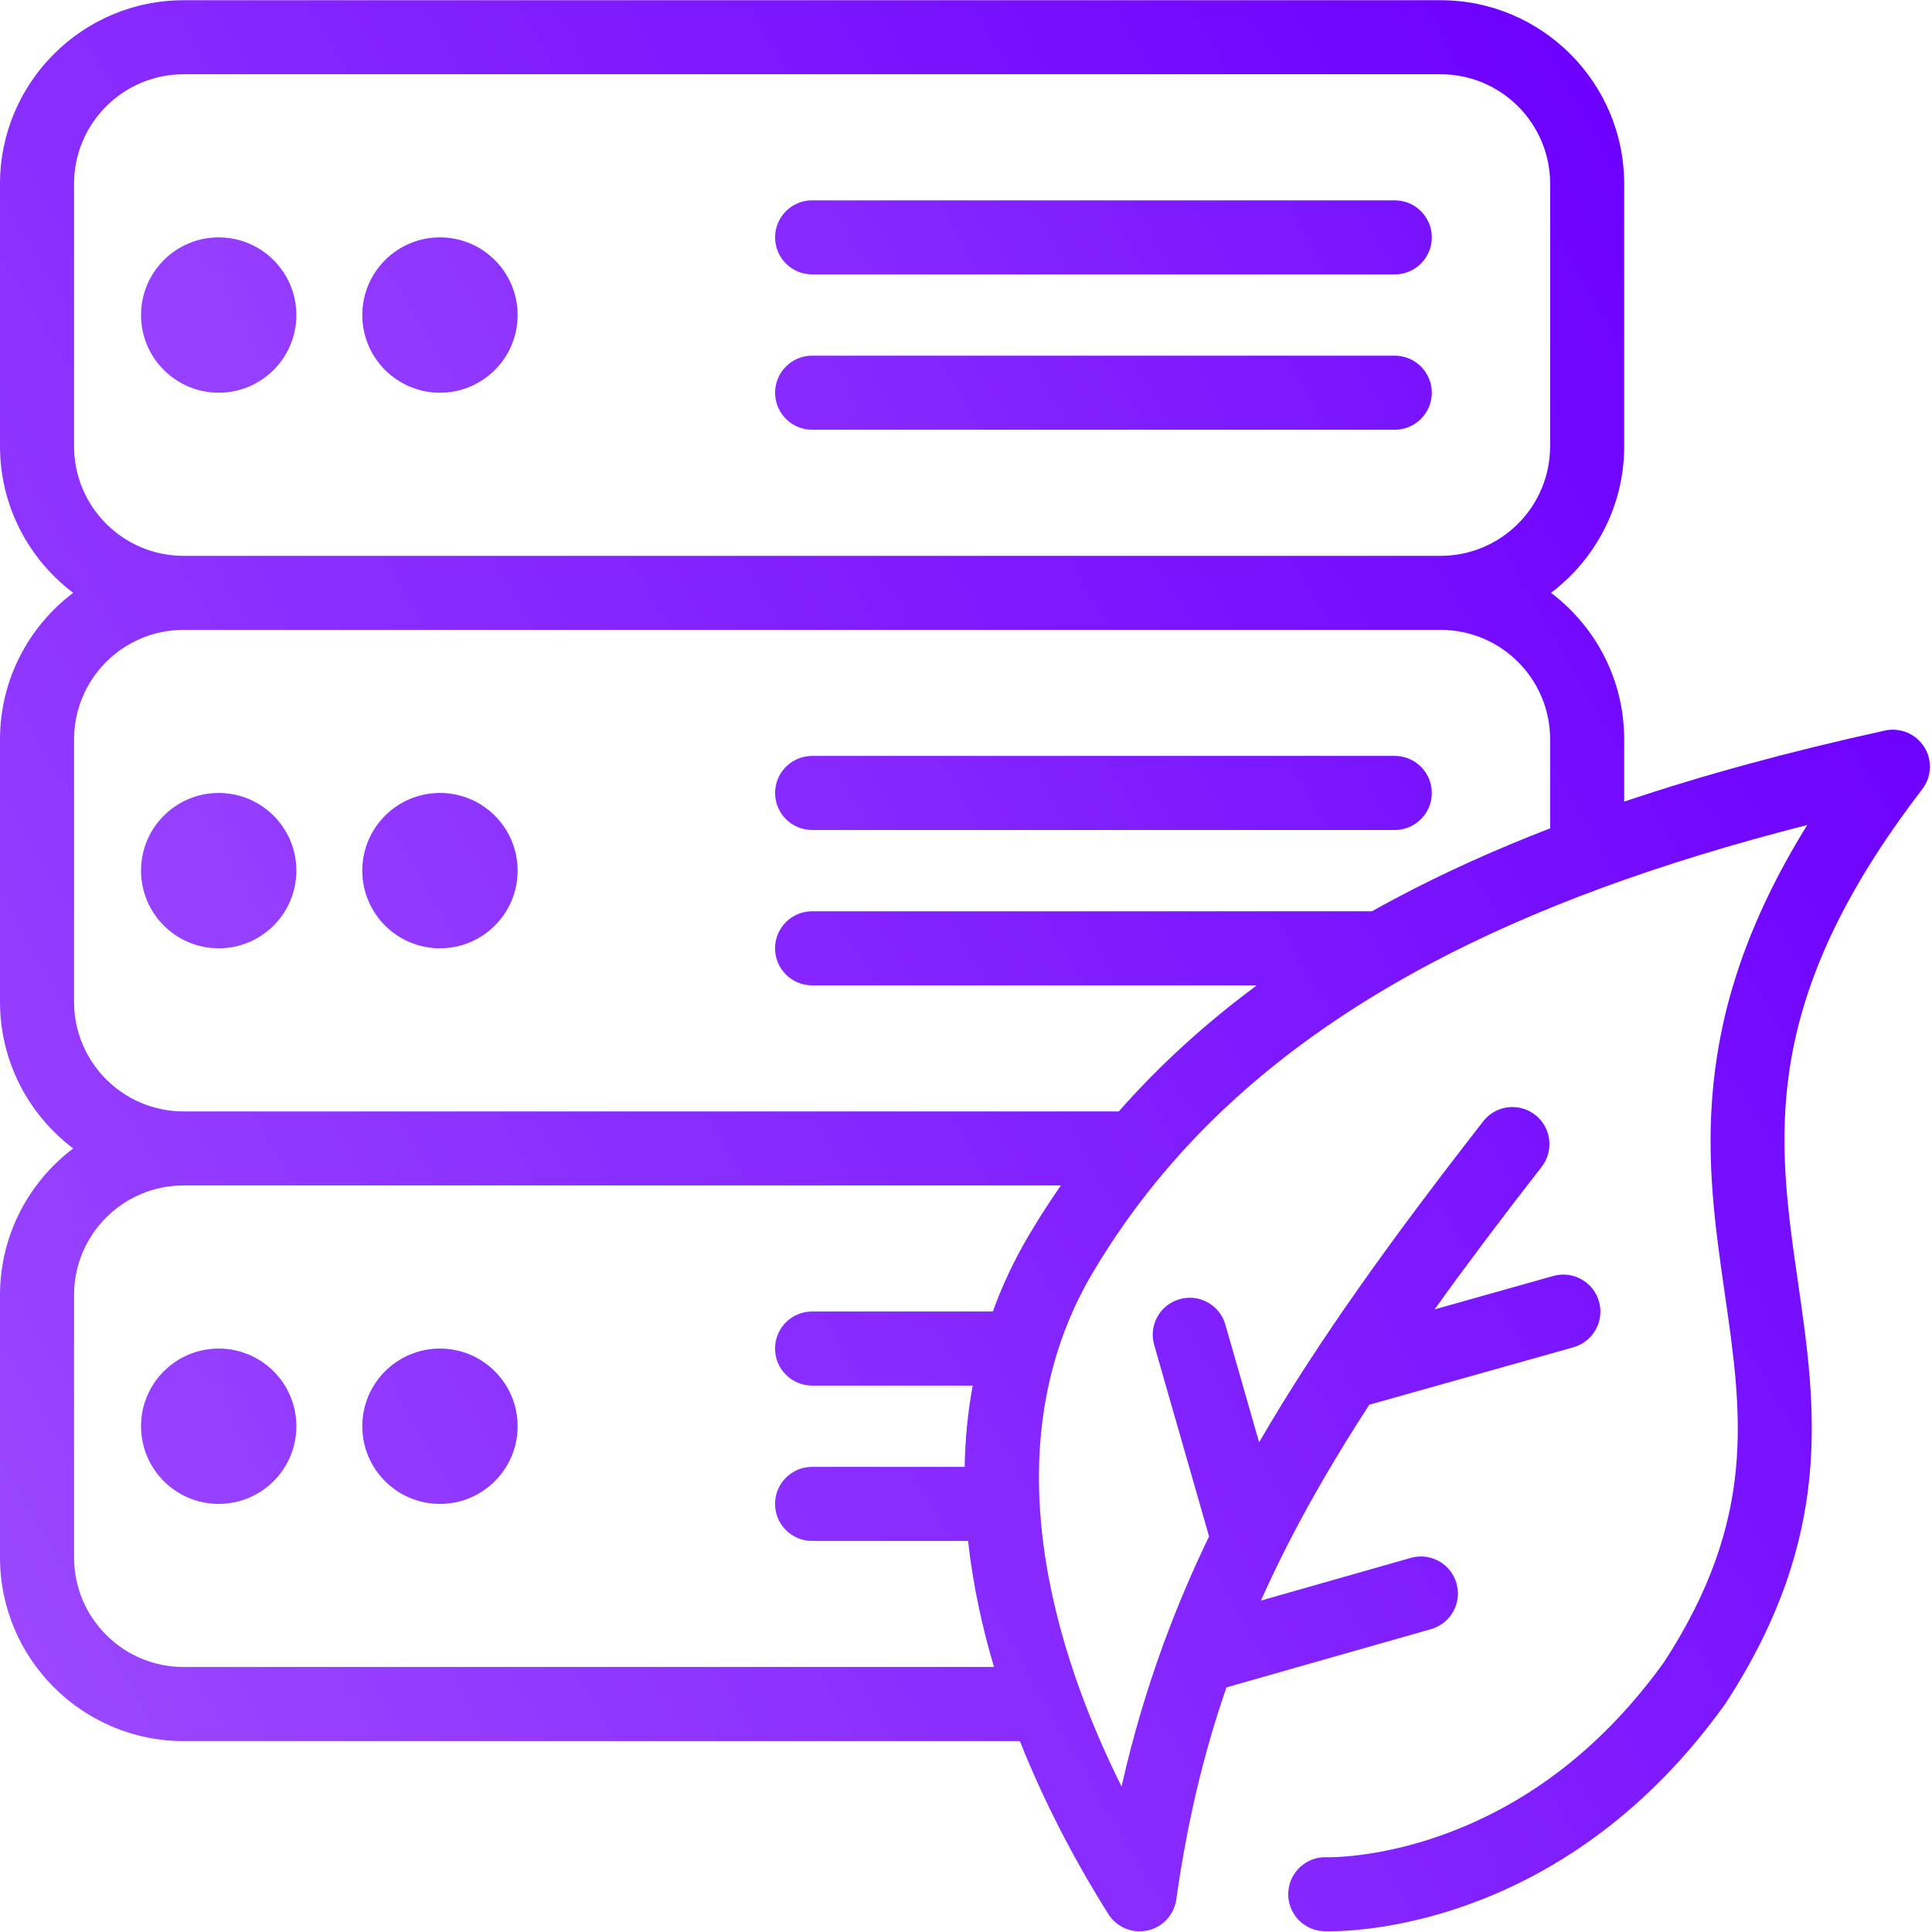 <?xml version="1.0" encoding="UTF-8"?><svg id="a" xmlns="http://www.w3.org/2000/svg" xmlns:xlink="http://www.w3.org/1999/xlink" viewBox="0 0 600 600"><defs><linearGradient id="b" x1="-25.14" y1="455.39" x2="551.09" y2="122.71" gradientUnits="userSpaceOnUse"><stop offset="0" stop-color="#9a47ff"/><stop offset="1" stop-color="#6d00ff"/></linearGradient><linearGradient id="c" x1="8.96" y1="476.96" x2="527.99" y2="177.3" xlink:href="#b"/><linearGradient id="d" x1="18.16" y1="511.33" x2="537.19" y2="211.67" xlink:href="#b"/><linearGradient id="e" x1="81.07" y1="397.3" x2="538.34" y2="133.3" xlink:href="#b"/><linearGradient id="f" x1="18.16" y1="338.78" x2="537.19" y2="39.12" xlink:href="#b"/><linearGradient id="g" x1="8.96" y1="304.42" x2="527.99" y2="4.76" xlink:href="#b"/><linearGradient id="h" x1="81.07" y1="273" x2="538.34" y2="9" xlink:href="#b"/><linearGradient id="i" x1="81.07" y1="224.76" x2="538.34" y2="-39.25" xlink:href="#b"/><linearGradient id="j" x1="18.16" y1="166.24" x2="537.19" y2="-133.42" xlink:href="#b"/><linearGradient id="k" x1="8.96" y1="131.88" x2="527.99" y2="-167.79" xlink:href="#b"/></defs><path d="M597.55,231.95c-2.59-4.08-7.46-6.11-12.17-5.07-29.68,6.52-56.56,13.84-80.97,22.07v-19.31c0-18.58-8.93-35.11-22.73-45.53,13.79-10.42,22.73-26.95,22.73-45.53V57.09C504.4,25.65,478.82.07,447.38.07H57.03C25.58.07,0,25.65,0,57.09v81.49c0,18.58,8.93,35.11,22.73,45.53C8.93,194.53,0,211.06,0,229.64v81.49c0,18.58,8.93,35.11,22.73,45.53-13.79,10.42-22.73,26.95-22.73,45.53v81.49c0,31.44,25.58,57.03,57.03,57.03h259.69c8.56,21.52,18.88,40.05,27.47,53.71,2.57,4.09,7.42,6.13,12.14,5.12,4.72-1.01,8.31-4.86,8.98-9.64,3.34-23.67,8.38-45.08,15.58-65.87l63.53-18.09c6.11-1.74,9.65-8.1,7.91-14.21-1.74-6.11-8.09-9.65-14.21-7.91l-46.53,13.25c2.63-5.88,5.44-11.77,8.48-17.7,7-13.67,15.2-27.75,25.18-43.12l63.38-17.84c6.11-1.72,9.68-8.07,7.96-14.19s-8.07-9.67-14.19-7.96l-36.87,10.38c9.67-13.5,20.65-28.11,33.24-44.27,3.9-5.01,3-12.24-2.01-16.14-5.01-3.9-12.24-3.01-16.14,2.01-28.46,36.54-51.48,68.43-69.59,99.68l-10.49-36.57c-1.75-6.1-8.12-9.63-14.22-7.88-6.11,1.75-9.63,8.12-7.88,14.22l17.05,59.46c-5.19,10.75-9.81,21.58-13.89,32.64-.26.56-.46,1.14-.63,1.73-5.06,13.95-9.28,28.27-12.66,43.31-20.47-41.07-41.2-105.4-8.81-159.83,23.43-39.37,57.61-70.64,104.5-95.6,32.12-17.1,70.69-31.32,117.26-43.2-37.83,60.98-31.39,105.55-25.63,145.43,5.42,37.5,10.1,69.88-18.75,114.41-18.67,26.03-41.91,44.15-69.08,53.87-20.45,7.31-35.63,6.87-35.73,6.87-6.33-.28-11.71,4.64-11.99,10.99-.28,6.34,4.64,11.71,10.99,11.99.22,0,.82.03,1.75.03,11.54,0,74.73-3.2,122.92-70.58.1-.14.2-.28.29-.42,33.72-51.89,27.95-91.83,22.37-130.44-6.45-44.61-12.53-86.74,38.57-153.25,2.94-3.83,3.18-9.09.59-13.17ZM319.73,383.26c-4.58,7.7-8.38,15.73-11.4,24.04h-56.13c-6.35,0-11.5,5.15-11.5,11.5s5.15,11.5,11.5,11.5h49.88c-1.5,8.17-2.34,16.59-2.5,25.25h-47.38c-6.35,0-11.5,5.15-11.5,11.5s5.15,11.5,11.5,11.5h48.45c.76,6.97,1.91,14.07,3.47,21.3,1.31,6.07,2.85,12.03,4.58,17.85H57.03c-18.79,0-34.03-15.23-34.03-34.03v-81.49c0-18.79,15.23-34.03,34.03-34.03h272.43c-3.41,4.91-6.65,9.94-9.72,15.1ZM481.4,257.25c-17.41,6.73-33.44,14-48.22,21.87-2.4,1.28-4.77,2.58-7.11,3.89h-173.87c-6.35,0-11.5,5.15-11.5,11.5s5.15,11.5,11.5,11.5h138.12c-16.1,11.92-30.36,24.93-42.87,39.15H57.03c-18.79,0-34.03-15.23-34.03-34.03v-81.49c0-18.79,15.23-34.03,34.03-34.03h390.35c18.79,0,34.03,15.23,34.03,34.03v27.61ZM481.4,138.59c0,18.79-15.23,34.03-34.03,34.03H57.03c-18.79,0-34.03-15.23-34.03-34.03V57.09c0-18.79,15.23-34.03,34.03-34.03h390.35c18.79,0,34.03,15.23,34.03,34.03v81.49Z" fill="url(#b)"/><circle cx="67.92" cy="442.93" r="24.12" fill="url(#c)"/><circle cx="136.63" cy="442.93" r="24.12" fill="url(#d)"/><path d="M433.16,257.76h-180.95c-6.35,0-11.5-5.15-11.5-11.5s5.15-11.5,11.5-11.5h180.95c6.35,0,11.5,5.15,11.5,11.5s-5.15,11.5-11.5,11.5Z" fill="url(#e)"/><circle cx="136.63" cy="270.38" r="24.12" fill="url(#f)"/><circle cx="67.92" cy="270.38" r="24.12" fill="url(#g)"/><path d="M433.16,133.46h-180.95c-6.35,0-11.5-5.15-11.5-11.5s5.15-11.5,11.5-11.5h180.95c6.35,0,11.5,5.15,11.5,11.5s-5.15,11.5-11.5,11.5Z" fill="url(#h)"/><path d="M433.16,85.22h-180.95c-6.35,0-11.5-5.15-11.5-11.5s5.15-11.5,11.5-11.5h180.95c6.35,0,11.5,5.15,11.5,11.5s-5.15,11.5-11.5,11.5Z" fill="url(#i)"/><circle cx="136.63" cy="97.84" r="24.12" fill="url(#j)"/><circle cx="67.92" cy="97.84" r="24.12" fill="url(#k)"/></svg>